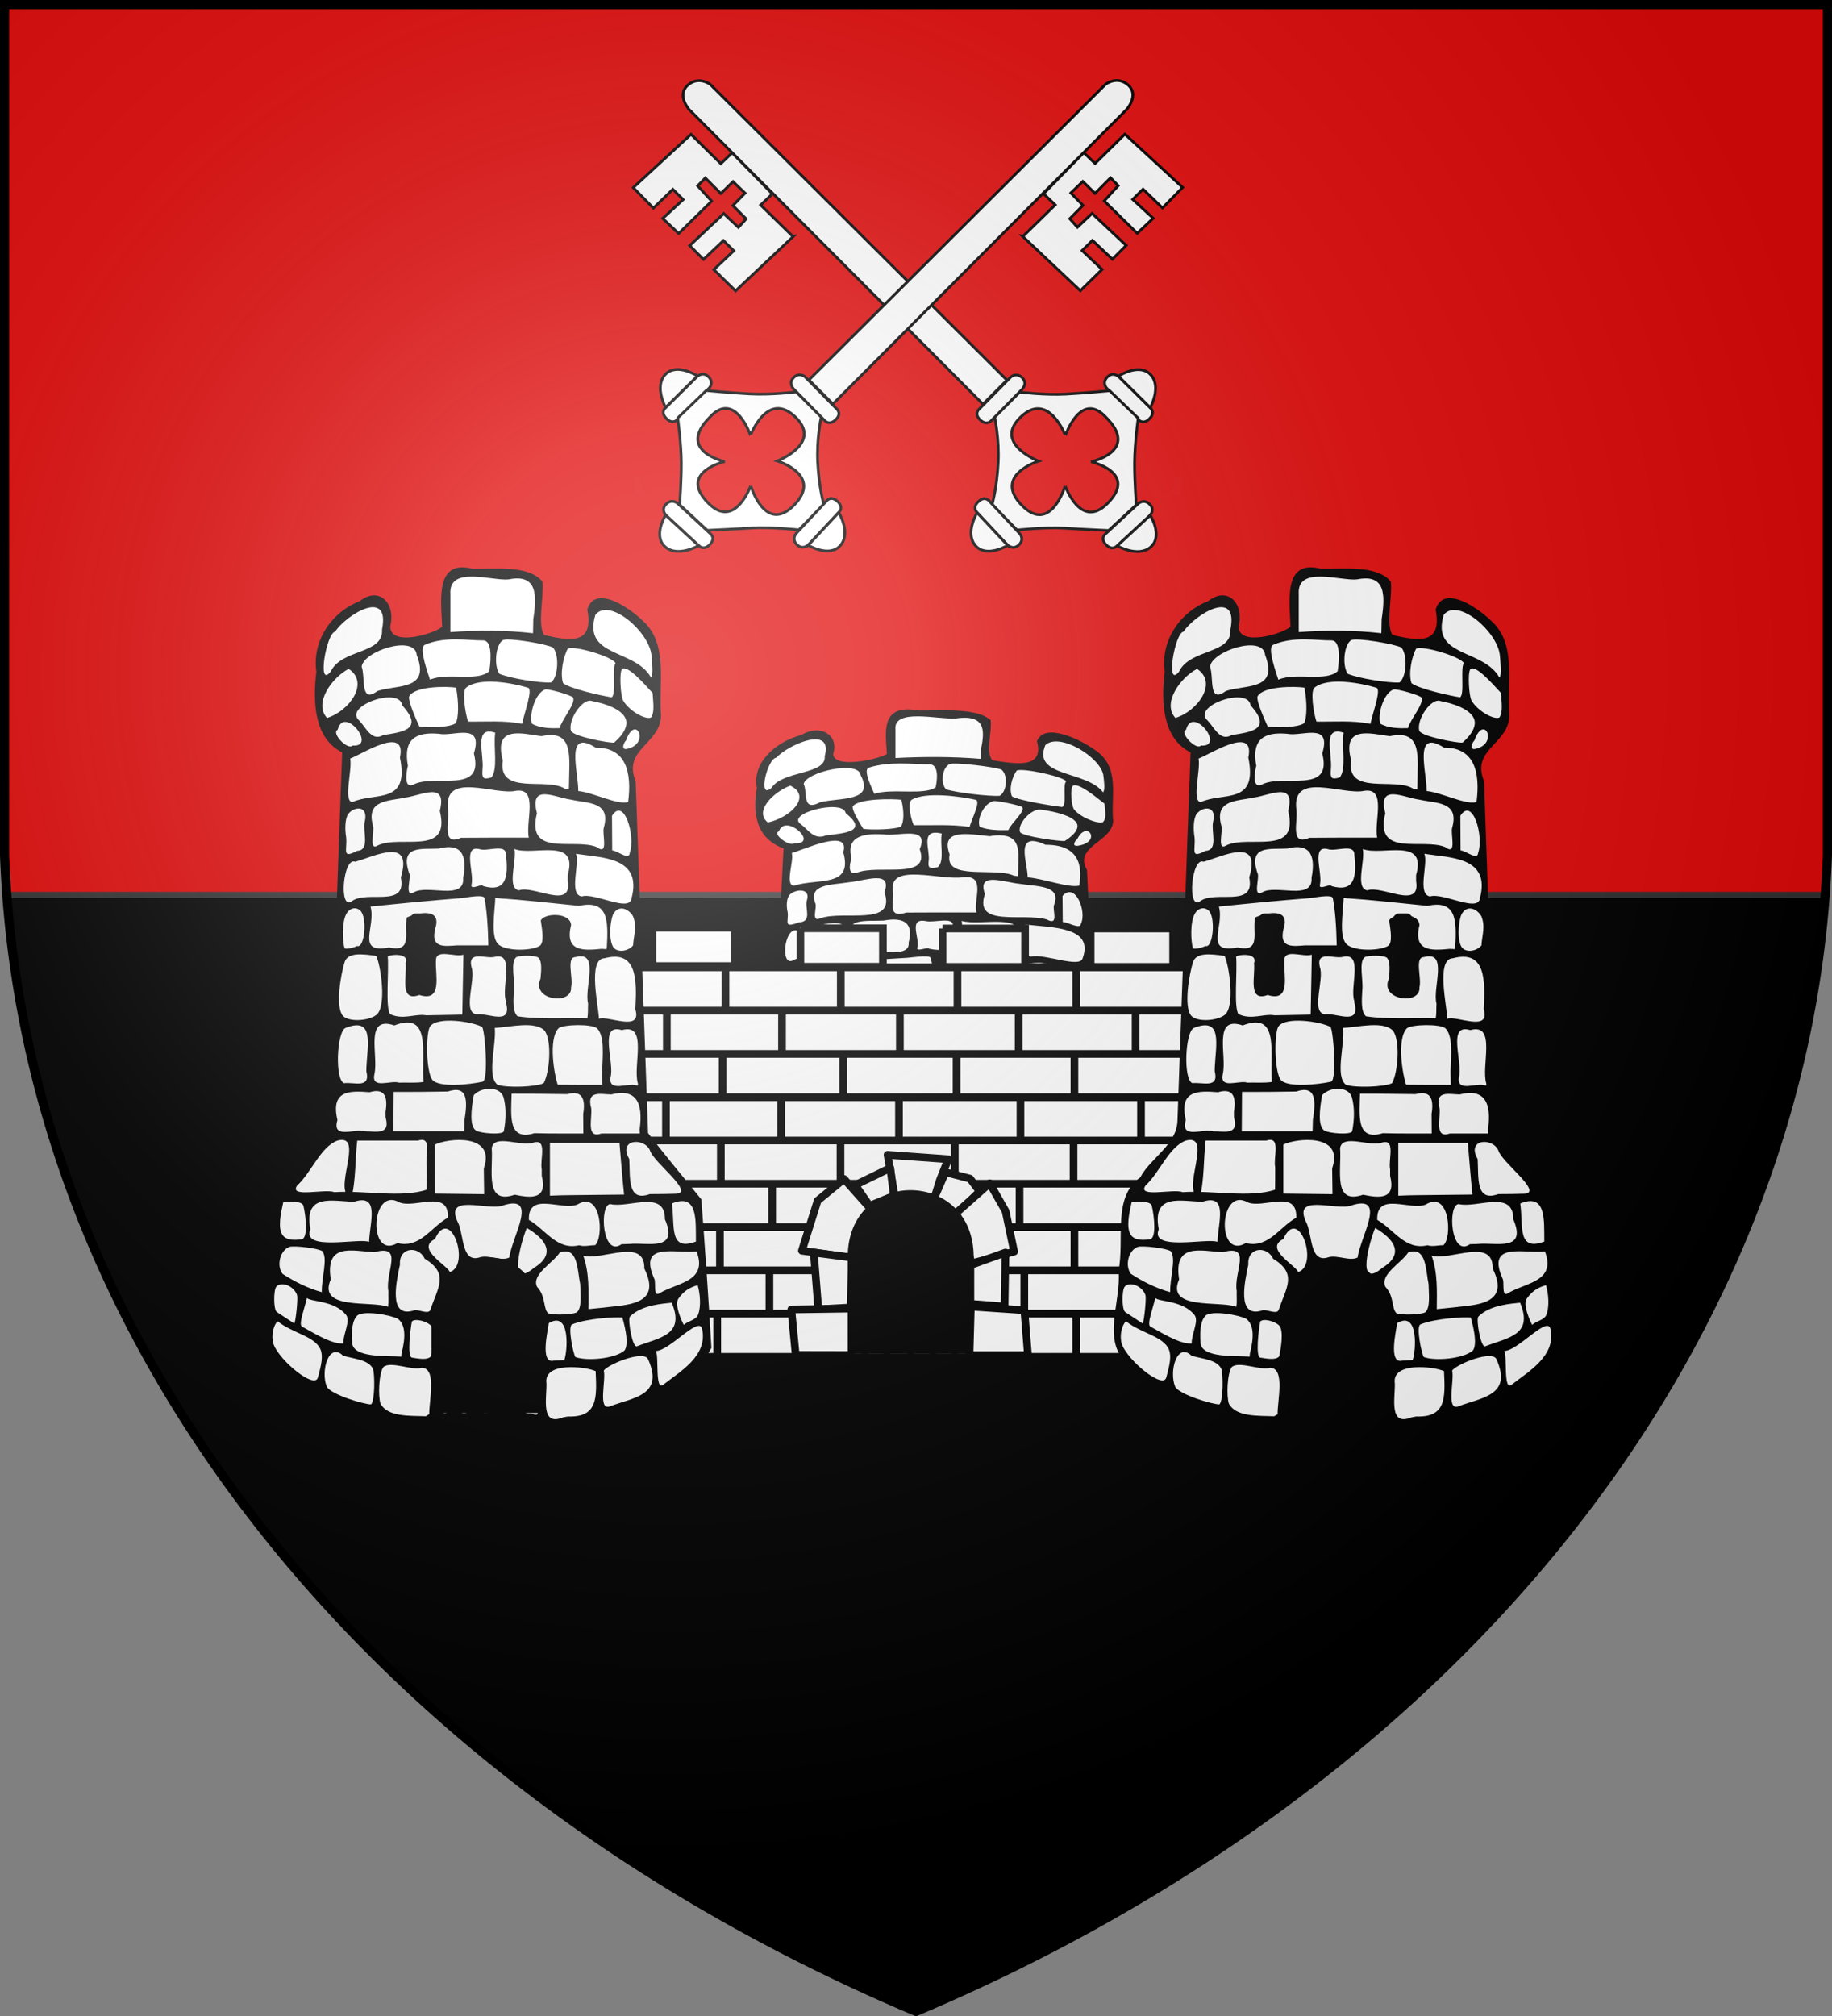<svg xmlns="http://www.w3.org/2000/svg" xmlns:xlink="http://www.w3.org/1999/xlink" width="600" height="660"><rect width="100%" height="100%" fill="#808080" stroke="none"/><defs><g id="d" fill="#fff" stroke="#000" stroke-width="2.255"><path d="M574.93 953.89c-.605.789-1.338 1.5-2.024 2.227-.892 1.138-1.97 2.095-3.025 3.074-1.078.749-2.238 1.37-3.372 2.03-.917.88-1.526.258-2.461.226-.87-.495-1.636-1.146-2.43-1.748l2.247 7.464c.859.615 1.664 1.328 2.663 1.71 1.155.01 2.057.371 3.077-.53 1.168-.696 2.358-1.354 3.484-2.117 1.086-.993 2.205-1.952 3.104-3.129.712-.694 1.386-1.428 2.21-1.993l-3.473-7.214z" opacity=".01"/><g stroke-width="3.02"><path d="m133.94 681.4-29.361 38.129s-6.248 6.09 2.225 12.615 12.69-1.649 12.69-1.649l29.612-38.455s4.694-6.768-2.476-12.29c-7.17-5.52-12.69 1.649-12.69 1.649z" transform="matrix(-.596 -.459 -.453 .587 989.25 526.08)"/><path d="M104.22 719.87s-15.631-21.543-5.05-36.365c10.815-15.152 35.354-3.03 35.354-3.03L104.22 719.87z" transform="matrix(-.596 -.459 -.453 .587 989.25 526.08)"/></g><path d="M504.5 815.28s-9.72 15.338-24.469 28.656c-16.146 14.58-28.25 21.062-28.25 21.062l-.188 29.438s18.867 15.338 27.938 25.688c9.07 10.349 25.344 28.156 25.344 28.156l31.156 1.156s12.226-14.35 23.688-25.688c11.462-11.337 28.094-23.844 28.094-23.844l-.656-32.78s-15.233-12.524-27.594-23.626c-13.03-11.703-25.812-28.125-25.812-28.125l-29.25-.094zm14.906 15.219c32.286.418 15.687 36.969 15.688 36.969 0 0 35.804-17.646 34.406 13.344-.083 39.445-34.656 17.031-34.656 17.031s21.583 34.398-15.469 33.906c-30.341-.403-13.813-35-13.812-35 0 0-37.192 20.134-36.719-14.094.477-34.524 35.594-15.938 35.594-15.938s-15.752-35.545 13.375-36.188c.537-.012 1.081-.038 1.594-.031z"/><g stroke-width="3.02"><path d="m133.94 681.4-29.361 38.129s-6.248 6.09 2.225 12.615 12.69-1.649 12.69-1.649l29.612-38.455s4.694-6.768-2.476-12.29c-7.17-5.52-12.69 1.649-12.69 1.649z" transform="matrix(.471 -.572 -.581 -.477 870.122 1365.266)"/><path d="M104.22 719.87s-15.631-21.543-5.05-36.365c10.815-15.152 35.354-3.03 35.354-3.03L104.22 719.87z" transform="matrix(.471 -.572 -.581 -.477 870.122 1365.266)"/></g><g stroke-width="3.02"><path d="m133.94 681.4-29.361 38.129s-6.248 6.09 2.225 12.615 12.69-1.649 12.69-1.649l29.612-38.455s4.694-6.768-2.476-12.29c-7.17-5.52-12.69 1.649-12.69 1.649z" transform="matrix(.577 .482 .476 -.569 35.59 1220.3)"/><path d="M104.22 719.87s-15.631-21.543-5.05-36.365c10.815-15.152 35.354-3.03 35.354-3.03L104.22 719.87z" transform="matrix(.577 .482 .476 -.569 35.59 1220.3)"/></g><path d="m537.02 815.13-35.988.295s-6.44.973-6.613-6.998c-.174-7.97 6.62-6.8 6.62-6.8l36.294-.297s6.159.256 6.306 7c.147 6.744-6.62 6.8-6.62 6.8zM532.69 454.51s-1.667-12.186-13.898-12.71c-12.231-.524-13.146 15.013-13.146 15.013l-.402 344.12 28.069-.048-.623-346.38zM504.96 554.85l-13.307-.357.446 36.963.652.513-66.008-1.926-.264-25.176 22.69.662-.059-12.01-22.69-.662.006-16.121 38.614 1.209.547 16.645 9.435-.48.08-15.542 14.365-.157-.279-13.744-14.113-.165.038-18.176-9.082.146-.764 17.086-38.214-.375-.54-18.11 23.016.918-.059-12.01-22.364-.406.21-23.764 64.923 2.635.282 34.553 12.955.295-.515 47.557z"/></g><g id="c"><path fill="#fff" d="M76.3 1355.374c-9.96-.762-17.574 7.725-18.406 17.094-2.032 11.973-.339 24.156.156 36.188-11.714 7.543-26.156 10.337-40 10.844-7.518.344-17.99-2.743-18.03-11.812 2.945-9.391.656-22.623-10-26-9.793-3.256-17.564 4.67-26.374 7.365-21.71 9.575-39.59 31.998-36.814 56.76.123 11.435-2.358 23.164-.564 34.746 1.39 17.34 11.018 34.572 27.845 40.786-5.01 113.83-8.879 227.72-14 341.53-3.573 19.32-22.469 29.31-34.219 43.25-2.995 4.569-6.5 8.226-11.03 11.28-14.207 13.155-13.315 34.405-13.49 52.282.391 9.828-1.15 19.57-1.98 29.219 1.556 22.85-10.691 46.11-2.093 68.344 12.716 23.263 37.136 37.188 61.348 45.872 18.34 6.188 36.727 12.963 55.91 16.058 22.387 4.855 46.117 12.576 68.899 5.413 34.154.819 68.68-2.573 102.5 3.25 34.409.715 67.067-11.794 99.632-21.047 27.044-9.128 52.879-25.504 68.274-50.141-2.898-44.863-6.59-89.668-10.312-134.47-18.541-20.172-37.442-40.027-55.438-60.688-4.428-107.4-8.63-214.81-12.938-322.22-5.212-9.486-3.111-21.672 4.656-29.125 8.524-9.633 22.411-17.931 21.562-32.625-2.112-24.017 4.878-50.355-7.781-72.344-8.847-13.116-23.114-21.623-37.22-28.156-7.91-3.285-20.1-6.568-25.78 1.75-3.471 4.369.613 10.146-.563 15.312.137 9.546-8.566 16.662-17.719 16.625-10.692.796-21.17-1.785-31.625-3.657-7.397-11.865-2.651-26.793-2.375-39.875-.044-4.615 1.91-10.853-3.718-12.938-16.937-9.893-37.536-7.396-56.374-7.654-7.523.828-14.562-1.057-21.938-1.22z"/><path d="m150.7 1400.774-.302 12.875c-28.514-2.85-57.293-2.793-85.887-1.013v-34.974c-1.89-26.102 43.869-11.543 60.616-13.24 29.288-5.081 29.583 13.461 25.574 36.352zm-210.69 48.098c-14.527 15.799-4.285-35.67 4.654-36.625 11.704-15.542 57.584-40.487 48.762-1.864 1.796 22.738-42.226 17.306-53.416 38.49zm333.54-15.466c.57 5.175 2.104 18.951-.33 20.912-16.849-26.731-71.658-18.211-57.902-57.569 14.628-15.703 55.243 15.026 58.232 36.657zm-230.24 22.758c-6.49-16.852-10.344-29.938-5.424-31.854 20.713-8.07 45.242-3.937 60.664-4.082 8.558-.08 8.82 14.398 6.42 28.157-12.243 10.01-43.437.813-61.66 7.78zm127.9-29.365c6.734 6.805 5.326 27.24-2.035 31.9-11.184.64-42.618-3.706-53.756-7.96-5.848-7.358-4.021-26.655 3.724-30.794 5.81-2.346 45.286 3.525 52.067 6.854zm-182.45 39.699c-18.592 12.014-12.323-12.054-16.508-22.254 1.973-14.378 55.402-29.508 57.283-10.684 14.417 32.732-20.398 26.917-40.776 32.938zm247.5-25.416c-4.017 3.526 1.035 29.621-4.209 31.173-9.878-1.335-42.852-7.683-50.346-12.931-3.333-8.764.155-24.089 4.871-31.548 7.417-2.943 46.364 7.268 49.684 13.306zm-300 50.068c-14.198-13.495 5.27-37.015 22.501-44.868 22.04 12.757.537 38.683-22.501 44.868zm338.49-22.875c.244 6.44 2.64 17.6-1.701 22.506-5.712 2.247-22.741-5.983-29.063-15.791-2.458-4.494-4.03-24.528-1.1-28.513 5.593-4.225 23.004 13.357 31.864 21.798zm-129.59-4.785c5.483 1.457-3.8 22.922-6.108 33.08-18.54-3.33-37.418-1.828-56.147-2.104-2.993-7.783-6.464-27.9-2.011-31.032 14.259-10.03 48.778-4.059 64.266.057zm-74.99 32.333c-5.114 4.08-30.151 4.561-37.962 3.087-3.118-6.117-11.605-22.45-10.634-27.328 5.861-9.952 40.43-9.35 48.885-8.13 3.086 14.881 2.408 27.681-.288 32.371zm107.84 4.652c-9.155.26-20.581.054-28.722-4.083-3.137-8.494 3.506-28.195 13.899-31.344 3.499-.619 25.443 4.806 28.882 7.327 2.893 5.777-10.679 18.682-14.059 28.1zm-183.25 6.328c-11.962 6.2-17.747-6.575-25.073-13.315-16.945-13.209 42.313-31.452 44.739-13.838 23.07 22.245.175 24.398-19.666 27.153zm240.06 6.875c-4.821.617-42.242-5.46-44.919-10.7-3.413-9.86 12.063-30.655 22.109-27.224 12.615 2.034 30.199 7.012 34.612 15.875 2.91 5.844-1.097 13.906-11.802 22.05zm-272.02 2.71c-4.744 4.69-22.592-11.421-15.45-14.467 6.593-22.818 41.404 16.31 15.45 14.468zm286.49 2.798c-7.709 2.17-5.068-4.937-2.124-7.473 9.767-24.415 25.02 2.417 2.124 7.473zm-142.26 26.464c-9.01 2.19-9.798.305-9.11-7.658 1.734-13.805-9.524-39.98 13.21-33.342-2.135 12.833 3.207 33.426-4.1 41zm-81.733 6.825c-10.848 3.191-5.195-16.927-4.938-17.398-5.218-24.748 8.35-31.319 32.294-29.423 14.913 2.782 46.5-11.11 36.28 17.941 11.307 38.453-41.566 17.806-63.636 28.88zm162.54.05-.136 4.065-4.184-.704c-18.919-10.804-70.069 6.69-64.511-25.894-9.764-32.221 19.366-24.653 40.166-22.161 34.462-6.727 28.85 19.889 28.665 44.694zm-225.42 15.658c-9.42-1.164.34-29.964-2.107-39.873 12.48-4.087 59.035-30.994 51.77-.944 10.197 43.803-26.049 31.215-49.663 40.817zm286.92-.158c-10.728 3.088-35.855-8.593-51.887-10.041.376-17.073-14.387-57.888 18.064-39.688 31.75-.22 37.778 22.64 33.822 49.728zm-140.75 32.625c-11.011.003-22.022.031-33.032.143-20.568 7.828-11.761-14.394-13.541-26.003-4.936-35.499 48.431-12.542 70.774-17.028 23.481-2.837 9.757 27.863 13.222 42.887h-37.423zm-119.33 7.003c-10.137 5.838-3.223-13.3-5.25-17.994-7.405-23.87 16.124-22.283 33.845-25.724 17.05-2.022 43.578-15.192 35.655 12.212 11.78 41.983-40.554 21.719-64.25 31.506zm234.75-16.003c-1.974 5.324 5.44 26.116-7.25 17.592-23.763-8.568-73.764 9.957-62.25-30.954-8.122-27.694 18.578-14.358 35.655-12.353 17.672 3.479 41.53 1.609 33.845 25.714zm-256.5 21.056c-16.252 7.554-10.135-.675-11.34-12.346-1.403-7.034-1.37-17.465 2.394-21.638 6.153-6.82 21.11-7.772 16.866 7.512-2.183 9.163 5.827 25.893-7.92 26.472zm283.51 1.818c-.446 7.394-13.074-2.138-18.257-2.208l-.223-31.708c12.719-17.6 24.659 18.923 18.48 33.916zM98.507 1644.9c-.834-2.9-13.81 4.648-11.949-1.493 2.864-10.747-9.636-36.256 8.334-32.256 8.394 2.467 27.64-5.631 27.421 5.222 2.682 20.325.079 34.56-23.807 28.528zm-72 5.762c-10.499 5.024-1.983-14.325-5-17.848-9.768-25.753 13.492-21.294 31.168-22.243 22.042-4.996 30.019 4.682 25.148 26.802 1.808 21.385-37.314 5.723-51.317 13.29zm160-15.848v5.548c5.02 26.79-35.686 3.356-50.909 8.49-12.61-2.489-2.01-26.203-4.479-37.823 19.586 6.649 67.085-11.44 55.388 23.786zm-224.75 24.09c-13.452 8.412-8.854-40.828 3.737-36.242 20.835-5.09 60.354-23.28 47.513 14.354 6.68 28.602-35.533 11.175-51.25 21.89zm291.06-2.629c-2.17 12.984-38.604-5.75-51.856-1.856-13.836-2.223-1.429-30.586-5.958-39.082 26.129 3.9 69.48 2.292 57.815 40.938zM.807 1701.05c-35.366 6.1-13.263-19.462-19.38-37.4 30.851-2.808 64.001-5.632 94.911-7.746 11.104-1.475 22.826-3.09 23.582.049 2.193 9.107 3.738 25.928 4.064 43.196h-32.9c-13.269.869-27.427 2.576-22.316-15.397 7.324-20.006-19.316-14.156-29.452-10.178-3.773 12.608 7.152 32.482-18.509 27.476zm226.36-.026-.393 1.55-5.095-.262c-20.265 1.88-38.316 2.103-31.68-21.812-.695-11.567-27.495-11.21-31.5-4.156 1.421 8.845 4.026 20.852-1.593 23.518-9.933 4.713-37.031 4.598-43.46-2.523-6.884-7.627-3.005-27.434-2.242-41.524 29.072 1.709 58.072 4.579 87.08 7.17 30.222-5.674 30.504 12.956 28.883 38.04zm-259.71-1.307c-3.209 1.55-11.78 3.28-12.999 2.018-1.978-5.735-3.29-24.14 2.331-32.082 2.954-4.173 8.845-6.235 13.87-2.465 7.741 5.809 4.834 35.049-3.203 32.529zm286.86-27.337c4.488 9.532.783 17.239.152 26.792-5.003 5.284-15.147 6.59-19.725 2.488-5.737-5.142-4.59-23.51-1.138-30.688 5.256-9.166 15.915-5.782 20.71 1.408zm-214.2 61.963c-4.521.542-9.079.655-13.62.936.72-18.178-1.066-38.713 1.197-55.442 4.265-.646 9.353-.897 11.108 1.611 6.524 9.33.22 40.892 1.315 52.894zm141.39-24.664v23.817c-20.253 16.583-14.121-30.38-13.698-45.268 4.203-21.338 21.793 7.686 13.698 21.452zm-59.237 40.346.027 1.339c6.513 21.275-17.383 9.743-29.51 10.786-16.878-.01-1.261-31.974-6.41-43.368-3.975-15.357 15.02-7.131 24.055-9.131 21.66-4.65 6.784 28.079 11.838 40.375zm-82.851 13.06c-10.935-1.85-24.096 4.62-37.67-1.136-4.958-6.672-1.009-38.786-2.357-52.428-.456-1.608 22.926-4.616 18.615 5.832 1.543 11.633-6.937 35.907 14.228 29.159 24.402 6.709 16.492-17.732 17.25-31.383-.29-11.427 19.93-2.793 28.573-5.48-.39 18.271-.777 36.542-1.16 54.813l-37.478.622zm168.27-10.81c-.287 4.514.131 9.139-.754 13.599-23.492-.562-50.172 1.12-72.536-1.88-5.24-4.019-4.487-14.058-3.8-24.032 1.054-9.617-3.69-24.905 2.128-29.857 3.212-2.017 19.953-2.14 23.414.337 3.686 3.46 2.94 11.256 2.068 19.175-10.065 19.88 33.274 24.59 31.796 7.833 2.515-8.145-5.381-27.468 4.577-27.624 25.826-6.257 8.8 28.158 13.106 42.45zm-220.62 10.762c-9.14 5.57-28.748 5.963-34.235.564-8.26-8.127-2.177-38.198 1.686-49.068 3.252-9.152 18.167-7.616 32.832-5.776 4.614 7.949 11.554 47.065-.283 54.28zm269.73-5.512c7.292 21.335-28.127 5.554-37.866 8.725.013-10.126-12.216-54.824 5.698-55.321 34.435-8.142 33.772 20.298 32.168 46.596zm-220.2 66.49c-8.482 1.13-17.087.379-25.613.635-8.662-2.541-29.413 6.708-25.372-8.222 4.229-17.172-10.773-53.48 20.591-44.092 39.163-13.28 27.808 25.97 30.394 51.68zm-59.406-13.24-.034 1.59-.038 1.826c4.752 16.385-13.061 9.72-23.137 10.959-9.653-2.86-7.768-46.722 1.456-50.502 30.22-10.524 22.806 15.28 21.754 36.127zm120.35-37.026c3.224 4.832 6.556 48.057.67 49.998-13.815 2.779-46.041 5.558-52.437-1.667-6.728-7.6-6.957-43.184-2.324-48.868 7.39-9.064 43.018-4.663 54.09.537zm124.75 41.026.297 11.875c-15.498-.036-30.998.097-46.495-.126-3.375-8.233-10.186-41.692.938-51.66 5.105-3.486 34.169-4.063 39.942.106 8.108 7.066 5.856 24.42 5.318 39.806zm37.214 10.75-.012 1.625h-1.404c-8.689-2.72-29.115 6.55-27.13-7.07 4.556-14.034-12.86-50.132 11.836-43.461 27.871-6.9 10.951 33.17 16.71 48.905zm-97.995-.356c-8.001 3.457-39.095 4.492-48.132 1.317-11.275-7.961-1.011-36.093-2.727-51.836 15.933-.791 42.48-6.8 52.134 2.837 7.466 10.061 4.724 37.951-1.275 47.682zm-82.318 33.606-.309 10.375H5.245l.275-36c18.772.034 37.544-.057 56.313-.377 20.835-6.07 20.569 8.438 17.36 26.002zm-82.086-7.588.04 5.176c5.384 16.766-10.286 12.638-21.644 12.788-10.14-2.83-34.485 7.793-28.424-10.294-7.337-27.422 12.795-26.847 33.45-25.444 15.224-3.96 19.202 3.543 16.579 17.774zm122.62-13.13c3.053 9.225 2.6 21.189.32 30.956-.855 3.665-24.453 2.068-28.997-.6-6.737-3.957-4.992-19.116-2.231-32.364 9.205-8.287 27.66-7.804 30.908 2.007zm141.53 29.469.138 1.803.139 1.822h-39.83c-16.487 5.081-9.592-13.042-10.785-23.14-5.167-16.52 9.556-12.765 20.807-12.549 25.75-5.746 33.457 7.177 29.532 32.063zm-58.652-14.294.137 17.919c-16.942-.056-33.889.168-50.828-.273-27.935 7.57-24.286-16.223-23.74-36.077 19.284-.118 38.568.212 57.851.357 15.195-3.627 19.218 3.898 16.579 18.074zM39.996 1901.9c-.012 6.887.037 13.775-.13 20.66-26.386 7.752-65.042.375-96.132 2.26-9.15-3.42-47.746 5.539-38.542-6.065 14.725-11.906 24.319-35.32 41.805-41.08 29.659-7.244-6.69 48.125 14.59 51.813 4.747-14.839 3.86-36.35 6.111-51.839H30.86c15.641-4.512 6.933 15.323 9.135 24.25zm260.1 24.31c-9.416.292-18.838.334-28.258.38-23.497 7.404-20.287-14.694-21.32-32.043-12.138-18.594 15.603-19.877 21.502-7.931 3.4 10.67 45.549 37.677 28.075 39.594zm-200.85-23.186.365 23.625c-17.038-.2-34.077-.36-51.116-.515v-44.832c13.081-5.862 63.575-10.619 50.751 21.721zm111.43 24.315c-14.223.241-28.465.076-42.679.7v-48.39h72.291c1.614 15.792 2.917 31.62 4.818 47.379l-34.43.31zm-51.179-23.44v5.98c6.222 21.66-10.749 20.512-28.095 17.263-31.899 9.556-22.178-22.402-23.921-42.672 2.462-13.106 30.228-1.191 42.882-4.821 15.641-4.513 6.933 15.323 9.135 24.25zm-268.7 29.833c12.697-.703 19.966-.046 21 3.868 2.662 10.072 4.64 29.354-1.863 30.255-10.67 1.48-16.959-.105-19.853-3.764-5.285-6.683-1.95-19.633.716-30.359zm429 36.276c-28.499 9.16-21.636-14.257-24.982-34.846 27.136-9.724 24.742 14.909 24.982 34.846zm-339.8.266c-10.494-3.78-70.543 8.89-61.059-11.5-7.216-33.778 23.844-25.391 45.551-25.24 27-7.654 16.108 19.117 15.508 36.74zm29.555 1.072c-31.026 15.959-28.022-52.455 1.968-37.203 16.115 5.917 51.648-12.557 50.37 14.006-17.846 8.816-28.95 28.272-52.338 23.198zm241.25.83-4.321.117-4.059.12c-20.11 12.5-23.342-36.444-11.624-36.688 19.067 3.965 57.093-13.677 56.776 13.894 14.688 30.12-18.659 20.782-36.773 22.557zm-35.896 1.159c-5.449-.13-11.125 1.602-16.477.033-23.281 4.81-34.57-14.209-52.328-23.22-.966-26.359 34.056-8.21 50.369-14.006 25.195-13.559 27.704 30.37 18.437 37.192zm-89.144 11.189c-7.985 3.698-20.312-2.297-29.905-.342-19.463 6.12-17.144-18.39-22.898-30.574-16.757-28.804 30.371-11.426 45.933-16.57 38.243-10.96 9.612 28.464 6.87 47.485zm-61.726 13.327c-3.528-6.666-35.606-21.38-15.6-30.156 16.003-31.267 37.41 23.69 15.6 30.156zm87.4-3.827c-28.142 20.802-13.031-24.906-7.48-36.471 19.366 9.928 31.11 23.593 7.48 36.47zm-220.61 22.21c-14-3.265-28.664-9.71-40.868-16.756-6.498-7.506-2.519-21.551 7.144-24.62 4.607-1.462 30.224 1.25 34.28 3.912 5.976 6.868-.914 24.177-.556 37.465zm350.74 1.223c-6.526 3.197-2.966-10.984-5.169-13.638-17.337-34.466 23.26-22.36 44.034-24.907 12.294 27.98-20.715 28.664-38.865 38.544zm-281.56-2.183c-.175 4.683.36 10.196-.304 14.37-17.853-5.838-73.648 3.39-59.576-25.035-5.967-33.512 21.6-26.256 45.258-24.871 31.421-7.712 11.155 18.312 14.622 35.537zm223.99 15.092c-5.335.457-10.67.912-16 1.428.167-16.6 1.046-33.201-5.362-48.95 19.711 4.893 64.181-17.144 63.506 11.819 19.197 34.064-19.65 33.097-42.145 35.703zm-180.24 1.908c-1.78 5.162-13.684-1.204-17.757.846-26.307 6.813-17.598-26.585-13.913-42.08-1.38-15.882 19.275-17.637 25.686-5.437 25.799 13.95 13.653 26.316 5.984 46.671zm152.56 2.218c-3.688 2.5-25.097 2.94-30.086 1.095-5.35-3.913-2.26-15.511-11.578-24.155-6.315-11.22 16.785-21.934 23.607-31.471 19.232-6.024 18.154 16.515 21.237 29.037.2 9.614 1.907 20.792-3.179 25.494zm-291.14-15.267c.845 3.222-1.272 22.757-2.935 25.738l-18.198-10.558c-3.54-2.053-3.555-20.124-.461-23.24 5.357-5.108 18.618-.418 21.594 8.06zm416.93 17.492c-2.218 5.229-10.787 5.865-14.919 9.464-2.352-3.858-10.016-18.674-5.6-24 5.544-6.69 10.435-9.776 19.979-12.33 2.635 7.73 3.727 19.353.54 26.866zm-366.1.276c5.07 5.479-3.148 17.514-2.802 26.265-11.384.253-24.159-6.163-43.024-15.551-3.814-1.898 2.809-16.945 5.15-26.118 4.246 3.711 28.332 2.067 40.676 15.404zm302.72 28.679c-4.808 2.76-10.136-24.753-7.52-27.06 12.483-11.001 34.922-11.801 43.431-12.708 14.176 29.727-12.724 31.847-35.91 39.768zm-245.04 6.852c-.37 1.001.553 3.467-1.446 2.624-14.7-.729-48.217 1.177-49.829-12.16-1.045-12.203.244-21.48 5.759-25.72 7.54-4.17 33.25-.397 41.786 3.385 8.04 5.398 8.117 16.944 3.73 31.87zm232.04-3.096c-9.617 7.84-39.702 10.014-51.299 6.147-2.136-3.053-8.293-28.118-3.313-29.888 15.495-5.509 45.015-6.845 52.238-6.245 3.905 12.402 6.346 24.385 2.375 29.987zm-221.27-26.301c3.16-3.102 14.894-.458 19.482 3.435 5.528 4.692 1.73 22.323.241 28.414-3.468 3.672-12.555 2.126-19.625 1.133-5.173-.726-1.738-25.604-.098-32.982zm158.48 35.206-10.883.546c-14.837 3.223-5.983-28.035-5.242-34.282 23.003-12.101 19.358 26.878 16.125 33.737zm-256.23 16.065c-3.626 11.807-46.827-20.499-46.993-34.443-.941-5.525 1.13-14.092 5.234-17.055 15.554 11.011 38.984 13.601 44.63 26.016 2.644 5.816.862 13.814-2.87 25.482zm359.06 6.547c-8.827 6.063-4.177-26.716-7.71-30.87 14.187-.09 44-31.493 48.013-20.77 6.922 25.043-23.303 39.847-40.303 51.64zm-301.72-14.476c1.914 4.68 2.069 29.327-2.034 32.412-5.756.34-42.662-9.039-46.124-16.437-6.373-14.018 2.08-40.869 17.199-28.015 12.41 3.058 26.472 3.681 30.959 12.04zm245.9 34.372c-12.27 3.162-3.489-23.794-5.928-32.994 6.112-6.465 42.157-18.872 46.096-10.146 17.014 33.47-16.314 34.925-40.168 43.14zm-98.252-5.567c2.224 14.015-4.087 10.698-14.676 10.875.038-37.135-.289-74.27-.528-111.4-3.672-16.6 2.799-28.225 17.923-10.972.138 37.167-1.84 74.337-2.72 111.5zm-21.343-37.208.244 35.294c5.065 15.36-7.345 13.364-18.326 12.786l-.314-115.06c-3.869-15.344 3.888-19.094 18.064-16.442-.038 27.806.15 55.612.333 83.417zM85.829 2060.9l.427 63.423c-21.616 12.439-13.18-22.962-14.472-37.258 4.642-28.561-10.824-66.487 6.658-88.89 16.47.885 2.42 46.003 7.387 62.725zm-20.607 25.375.28 34.394c-10.74 20.207-19.046-13.73-13.302-27.087 2.222-27.74-8.824-61.004 12.07-83.682.48 25.456.743 50.916.953 76.375zm90.301 37.5c.528 5.58-1.74 5.06-7.238 3.466-19.214 2.45-6.455-35.315-10.638-58.538 4.071-14.378-5.756-82.833 15.389-43.78 7.19 32.329 1.07 65.977 2.487 98.852zm-113 4.047-3.5 1.912c-17.246-.515-39.799.619-47.135-11.454-2.65-6.622-1.812-27.7 2.941-33.504 7.718-5.887 30.148 3.605 39.888.62 15.881.345 7.58 29.842 7.806 42.427zm173-39.365c1.423 24.891 1.967 42.376-28.75 41.491l-5.094.801c-23.645 8.46-16.93-17.294-17.272-30.878-3.678-20.263 40.753-15.558 51.116-11.415zm-50.978 51.405c28.167 1.23 57.767-7.967 84.744-16.102 34.261-8.462 67.524-25.792 86.575-56.514-2.87-45.302-6.61-90.58-10.407-135.82-17.885-19.55-37.498-40.05-55.409-60.63-4.405-107.3-8.62-214.6-12.912-321.9-13.825-29.183 26.018-34.02 26.344-60.03-2.723-29.287 7.996-65.77-19.043-86.639-12.87-11.206-49.623-33.98-57.596-10.14 7.351 33.293-19.645 28.252-44.949 23.225-7.102-10.547-.043-33.66-1.634-48.758-14.184-15.65-50.353-11.314-73.016-11.879-38.224-8.404-32.555 27.25-31.28 53.042-7.803 6.367-54.068 18.786-53.99-.392 5.968-21.397-11.928-37.006-31.948-22.814-26.954 8.784-49.678 34.663-44.866 64.327-3.882 28.045-2.241 61.053 26.855 73.815-4.783 112.33-8.993 224.68-13.618 337.02-1.034 22.12-27.9 33.659-38.759 51.726-29.24 18.033-16 56.427-22.478 85.236 2.812 26.086-15.094 58.73 3.744 80.043 23.756 31.874 63.64 40.584 99.371 52.006 27.232 3.764 56.002 16.666 83.097 7.97 33.73.951 68.024-2.703 101.17 3.212z"/></g><radialGradient id="e" cx="220" cy="220" r="390" gradientUnits="userSpaceOnUse"><stop offset="0" stop-color="#fff" stop-opacity=".314"/><stop offset=".2" stop-color="#fff" stop-opacity=".25"/><stop offset=".6" stop-color="#6b6b6b" stop-opacity=".125"/><stop offset="1" stop-opacity=".125"/></radialGradient><clipPath id="b"><path id="a" d="M1.5 1.5h597V280A570 445 0 0 1 300 658.5 570 445 0 0 1 1.5 280z"/></clipPath></defs><use xlink:href="#a" fill="#e20909"/><path stroke="#313131" stroke-width="2" d="M0 293h600v367H0z" clip-path="url(#b)"/><g transform="translate(3.217 -9.87)"><path fill="#fff" d="M293.867 242.658c-3.245-.205-5.725 2.077-5.996 4.596-.661 3.219-.11 6.494.051 9.73-3.815 2.027-8.52 2.778-13.029 2.914-2.449.093-5.86-.737-5.873-3.175.96-2.525.214-6.083-3.257-6.99-3.19-.876-5.72 1.255-8.59 1.98-7.072 2.574-12.896 8.602-11.991 15.26.04 3.074-.769 6.227-.184 9.341.453 4.662 3.589 9.295 9.07 10.966-1.633 30.603-2.892 61.225-4.56 91.824-1.165 5.194-7.32 7.88-11.146 11.628-.976 1.228-2.118 2.212-3.594 3.033-4.627 3.537-4.336 9.25-4.394 14.056.128 2.643-.374 5.262-.644 7.856.507 6.144-3.483 12.397-.682 18.375 4.142 6.254 12.096 9.998 19.982 12.333 5.974 1.664 11.963 3.485 18.212 4.317 7.292 1.306 15.021 3.381 22.441 1.455 11.125.22 22.371-.691 33.387.874 11.208.193 21.845-3.17 32.453-5.658 8.809-2.454 17.224-6.857 22.238-13.48-.944-12.063-2.146-24.109-3.359-36.154-6.039-5.423-12.195-10.761-18.057-16.316-1.442-28.876-2.811-57.754-4.214-86.632-1.698-2.55-1.014-5.827 1.516-7.83 2.777-2.59 7.3-4.821 7.024-8.772-.688-6.457 1.589-13.538-2.535-19.45-2.881-3.526-7.528-5.814-12.123-7.57-2.577-.883-6.547-1.766-8.397.47-1.13 1.175.2 2.728-.184 4.117.045 2.567-2.79 4.48-5.77 4.47-3.483.214-6.896-.48-10.302-.983-2.41-3.19-.863-7.204-.773-10.72-.015-1.242.622-2.919-1.212-3.48-5.516-2.66-12.226-1.988-18.362-2.057-2.45.222-4.744-.284-7.146-.328z"/><path d="m318.117 254.846-.099 3.462c-9.287-.766-18.661-.751-27.975-.272v-9.403c-.616-7.018 14.289-3.104 19.744-3.56 9.54-1.366 9.635 3.62 8.33 9.773zm-68.626 12.932c-4.731 4.247-1.396-9.59 1.516-9.847 3.812-4.178 18.756-10.886 15.883-.501.585 6.113-13.754 4.653-17.4 10.348zm108.641-4.158c.186 1.391.686 5.095-.107 5.622-5.488-7.187-23.34-4.896-18.86-15.478 4.764-4.222 17.994 4.04 18.968 9.856zm-74.993 6.118c-2.114-4.53-3.37-8.05-1.767-8.564 6.747-2.17 14.737-1.059 19.76-1.098 2.787-.021 2.873 3.871 2.091 7.57-3.988 2.692-14.148.22-20.084 2.092zm41.66-7.895c2.194 1.83 1.735 7.324-.663 8.577-3.643.172-13.881-.997-17.51-2.14-1.904-1.979-1.309-7.167 1.214-8.28 1.892-.63 14.75.948 16.96 1.843zm-59.426 10.674c-6.057 3.23-4.014-3.241-5.377-5.983.642-3.866 18.046-7.934 18.658-2.873 4.696 8.8-6.644 7.237-13.281 8.856zm80.619-6.834c-1.308.948.337 7.964-1.37 8.381-3.219-.359-13.959-2.066-16.4-3.476-1.086-2.357.05-6.477 1.587-8.482 2.416-.792 15.102 1.954 16.183 3.577zm-97.72 13.461c-4.624-3.628 1.718-9.951 7.33-12.062 7.179 3.43.174 10.4-7.33 12.062zm110.257-6.15c.079 1.732.86 4.732-.555 6.051-1.86.604-7.407-1.608-9.466-4.245-.8-1.209-1.312-6.595-.358-7.666 1.822-1.136 7.493 3.59 10.379 5.86zm-42.211-1.286c1.786.392-1.238 6.163-1.99 8.893-6.038-.895-12.188-.491-18.288-.565-.975-2.093-2.105-7.501-.655-8.343 4.645-2.697 15.888-1.092 20.933.015zm-24.426 8.693c-1.666 1.097-9.82 1.226-12.365.83-1.016-1.645-3.78-6.036-3.464-7.347 1.91-2.676 13.17-2.514 15.923-2.186 1.005 4 .784 7.442-.094 8.703zm35.126 1.25c-2.982.07-6.704.015-9.355-1.097-1.022-2.284 1.141-7.58 4.527-8.427 1.14-.166 8.287 1.292 9.408 1.97.942 1.553-3.479 5.023-4.58 7.555zm-59.689 1.702c-3.896 1.667-5.78-1.768-8.167-3.58-5.52-3.551 13.782-8.456 14.573-3.72 7.514 5.98.057 6.56-6.406 7.3zm78.19 1.848c-1.57.166-13.759-1.468-14.63-2.876-1.112-2.651 3.93-8.242 7.201-7.32 4.11.547 9.837 1.885 11.274 4.269.948 1.57-.357 3.738-3.844 5.928zm-88.605.73c-1.546 1.26-7.36-3.072-5.033-3.89 2.148-6.135 13.487 4.385 5.033 3.89zm93.318.751c-2.51.584-1.65-1.327-.692-2.009 3.182-6.564 8.15.65.692 2.01zm-46.338 7.115c-2.935.59-3.191.082-2.967-2.059.564-3.711-3.102-10.748 4.303-8.964-.696 3.45 1.044 8.987-1.336 11.023zm-26.623 1.835c-3.533.858-1.692-4.55-1.608-4.677-1.7-6.654 2.72-8.42 10.52-7.91 4.857.747 15.145-2.988 11.816 4.823 3.683 10.338-13.54 4.787-20.728 7.765zm52.942.014-.045 1.093-1.362-.19c-6.163-2.904-22.824 1.799-21.013-6.961-3.18-8.663 6.307-6.629 13.083-5.959 11.225-1.808 9.397 5.348 9.337 12.017zm-73.424 4.21c-3.068-.313.11-8.057-.687-10.72 4.065-1.1 19.23-8.334 16.863-.254 3.321 11.777-8.485 8.392-16.176 10.974zm93.454-.043c-3.494.83-11.679-2.31-16.9-2.7.122-4.59-4.687-15.563 5.883-10.67 10.342-.059 12.305 6.087 11.017 13.37zm-45.845 8.771c-3.587.001-7.173.009-10.76.039-6.7 2.105-3.83-3.87-4.41-6.991-1.608-9.544 15.775-3.372 23.053-4.578 7.648-.763 3.178 7.49 4.307 11.53h-12.19zm-38.868 1.883c-3.302 1.57-1.05-3.575-1.71-4.837-2.412-6.418 5.252-5.992 11.025-6.917 5.553-.543 14.194-4.084 11.613 3.284 3.837 11.287-13.21 5.839-20.928 8.47zm76.464-4.303c-.643 1.432 1.772 7.022-2.362 4.73-7.74-2.303-24.026 2.677-20.276-8.322-2.646-7.446 6.05-3.86 11.613-3.321 5.756.935 13.527.432 11.024 6.913zm-83.55 5.662c-5.294 2.03-3.302-.182-3.694-3.32-.457-1.89-.447-4.695.78-5.817 2.004-1.834 6.876-2.09 5.493 2.02-.711 2.463 1.898 6.961-2.58 7.117zm92.346.489c-.145 1.987-4.259-.575-5.947-.594l-.073-8.525c4.143-4.732 8.033 5.088 6.02 9.119zm-49.676 8.166c-.272-.78-4.498 1.25-3.892-.401.933-2.89-3.139-9.748 2.715-8.673 2.734.664 9.002-1.514 8.931 1.404.874 5.465.026 9.292-7.754 7.67zm-23.452 1.55c-3.42 1.35-.646-3.852-1.629-4.799-3.182-6.924 4.395-5.725 10.152-5.98 7.18-1.343 9.778 1.258 8.192 7.206.589 5.75-12.154 1.538-16.715 3.572zm52.113-4.261v1.491c1.636 7.203-11.624.902-16.582 2.283-4.108-.67-.655-7.045-1.459-10.17 6.38 1.788 21.851-3.075 18.041 6.396zm-73.207 6.476c-4.381 2.262-2.883-10.977 1.218-9.743 6.786-1.369 19.658-6.26 15.476 3.859 2.176 7.69-11.574 3.004-16.693 5.885zm94.807-.706c-.706 3.49-12.574-1.546-16.89-.5-4.507-.597-.466-8.223-1.941-10.507 8.51 1.048 22.63.616 18.831 11.007zm-82.085 12.038c-11.519 1.64-4.32-5.233-6.312-10.056 10.049-.755 20.847-1.514 30.914-2.082 3.617-.397 7.435-.831 7.682.013.714 2.448 1.217 6.97 1.323 11.614h-10.716c-4.322.233-8.934.692-7.269-4.14 2.386-5.378-6.291-3.806-9.592-2.736-1.23 3.39 2.33 8.733-6.03 7.387zm73.732-.007-.128.416-1.66-.07c-6.6.506-12.48.565-10.319-5.865-.226-3.11-8.956-3.013-10.26-1.117.463 2.378 1.311 5.606-.519 6.323-3.235 1.267-12.062 1.236-14.156-.678-2.242-2.051-.979-7.376-.73-11.165 9.47.46 18.915 1.231 28.364 1.928 9.844-1.525 9.936 3.484 9.408 10.228zm-84.595-.352c-1.045.417-3.837.882-4.234.543-.644-1.542-1.071-6.49.76-8.626.962-1.122 2.88-1.676 4.517-.662 2.522 1.561 1.575 9.423-1.043 8.745zm93.437-7.35c1.462 2.563.255 4.635.05 7.204-1.63 1.42-4.934 1.772-6.426.668-1.868-1.382-1.495-6.32-.37-8.25 1.712-2.464 5.183-1.555 6.746.378zm-69.77 16.66c-1.473.145-2.957.176-4.436.251.234-4.887-.348-10.408.39-14.906 1.389-.173 3.046-.24 3.617.434 2.126 2.508.072 10.994.429 14.22zm46.053-6.631v6.403c-6.597 4.458-4.6-8.168-4.462-12.17 1.37-5.738 7.099 2.066 4.462 5.767zm-19.294 10.847.008.36c2.122 5.72-5.662 2.62-9.611 2.9-5.498-.003-.411-8.596-2.088-11.66-1.295-4.129 4.892-1.917 7.835-2.455 7.055-1.25 2.21 7.55 3.856 10.855zm-26.987 3.511c-3.562-.497-7.849 1.243-12.27-.305-1.615-1.794-.329-10.428-.768-14.095-.149-.433 7.467-1.241 6.063 1.567.503 3.128-2.26 9.654 4.635 7.84 7.948 1.804 5.372-4.767 5.618-8.437-.094-3.072 6.492-.751 9.308-1.474-.128 4.913-.254 9.825-.378 14.737l-12.208.167zm54.81-2.906c-.094 1.214.042 2.457-.247 3.656-7.651-.151-16.342.301-23.626-.505-1.707-1.08-1.462-3.78-1.238-6.462.344-2.585-1.201-6.695.693-8.027 1.047-.542 6.5-.575 7.627.09 1.2.931.958 3.027.673 5.156-3.278 5.345 10.838 6.611 10.357 2.106.82-2.19-1.752-7.385 1.491-7.427 8.412-1.683 2.867 7.57 4.269 11.413zm-71.86 2.893c-2.977 1.498-9.364 1.604-11.151.152-2.69-2.185-.709-10.27.55-13.192 1.058-2.461 5.916-2.048 10.693-1.553 1.503 2.137 3.764 12.654-.092 14.593zm87.855-1.481c2.376 5.736-9.161 1.493-12.333 2.345.004-2.722-3.98-14.74 1.856-14.873 11.216-2.19 11 5.457 10.478 12.528zm-71.723 17.876c-2.763.304-5.566.102-8.343.17-2.821-.683-9.58 1.804-8.264-2.21 1.377-4.617-3.51-14.378 6.707-11.855 12.756-3.57 9.058 6.983 9.9 13.895zm-19.35-3.56-.011.428-.013.49c1.548 4.406-4.254 2.614-7.536 2.947-3.144-.769-2.53-12.561.474-13.578 9.844-2.829 7.43 4.109 7.086 9.713zm39.203-9.955c1.05 1.3 2.135 12.92.218 13.443-4.5.747-14.997 1.494-17.08-.448-2.192-2.043-2.266-11.61-.757-13.138 2.407-2.437 14.012-1.254 17.618.144zm40.635 11.03.096 3.193c-5.048-.01-10.096.026-15.145-.033-1.099-2.214-3.317-11.21.306-13.89 1.663-.937 11.13-1.092 13.01.029 2.641 1.9 1.907 6.566 1.732 10.702zm12.12 2.891-.003.437h-.457c-2.83-.731-9.484 1.761-8.837-1.9 1.484-3.774-4.19-13.48 3.855-11.686 9.078-1.855 3.567 8.918 5.443 13.149zm-31.918-.096c-2.606.93-12.734 1.208-15.678.354-3.672-2.14-.329-9.704-.888-13.936 5.19-.213 13.837-1.828 16.982.763 2.431 2.705 1.538 10.203-.416 12.82zm-26.813 9.035-.1 2.79h-23.987l.09-9.68c6.114.01 12.228-.015 18.342-.1 6.786-1.633 6.7 2.268 5.655 6.99zm-26.738-2.04.013 1.392c1.754 4.507-3.35 3.397-7.05 3.438-3.302-.76-11.233 2.095-9.259-2.768-2.39-7.372 4.168-7.218 10.896-6.84 4.959-1.065 6.255.952 5.4 4.778zm39.94-3.53c.995 2.48.847 5.697.105 8.323-.28.985-7.965.556-9.445-.162-2.195-1.063-1.626-5.139-.727-8.7 2.998-2.229 9.01-2.099 10.067.539zm46.099 7.923.045.485.045.49h-12.973c-5.37 1.366-3.125-3.507-3.513-6.221-1.683-4.442 3.112-3.432 6.777-3.374 8.387-1.545 10.897 1.93 9.619 8.62zm-19.104-3.843.044 4.818c-5.518-.015-11.038.045-16.556-.074-9.099 2.035-7.91-4.361-7.732-9.7 6.281-.03 12.562.058 18.844.097 4.949-.975 6.26 1.048 5.4 4.859zm-52.969 13.085c-.004 1.851.012 3.703-.042 5.554-8.595 2.085-21.186.101-31.312.608-2.98-.92-15.553 1.49-12.554-1.63 4.796-3.202 7.921-9.496 13.617-11.045 9.66-1.948-2.18 12.939 4.752 13.93 1.547-3.989 1.258-9.772 1.99-13.937h20.574c5.095-1.213 2.259 4.12 2.976 6.52zm84.722 6.536c-3.067.078-6.137.09-9.205.102-7.653 1.99-6.608-3.95-6.944-8.615-3.954-5 5.082-5.344 7.004-2.132 1.107 2.869 14.836 10.13 9.144 10.645zm-65.42-6.234.12 6.352c-5.55-.054-11.1-.097-16.65-.139V384.04c4.26-1.576 20.708-2.855 16.53 5.84zm36.296 6.537c-4.633.065-9.272.02-13.902.188v-13.01h23.547c.526 4.246.95 8.502 1.569 12.739l-11.214.083zm-16.67-6.302v1.608c2.026 5.823-3.502 5.515-9.152 4.642-10.39 2.569-7.224-6.023-7.792-11.473.802-3.524 9.846-.32 13.968-1.296 5.095-1.214 2.258 4.12 2.975 6.52zm-87.522 8.021c4.136-.189 6.504-.012 6.84 1.04.868 2.708 1.512 7.892-.606 8.134-3.475.398-5.524-.028-6.466-1.012-1.722-1.797-.635-5.278.233-8.162zm139.735 9.753c-9.283 2.463-7.048-3.833-8.138-9.368 8.839-2.615 8.059 4.008 8.138 9.368zm-110.682.072c-3.418-1.016-22.977 2.39-19.888-3.092-2.35-9.081 7.767-6.827 14.837-6.786 8.794-2.058 5.246 5.14 5.051 9.878zm9.627.288c-10.106 4.29-9.127-14.103.641-10.002 5.25 1.59 16.823-3.376 16.407 3.765-5.813 2.37-9.43 7.601-17.047 6.237zm78.58.223-1.408.032-1.321.032c-6.55 3.36-7.603-9.798-3.787-9.864 6.211 1.066 18.597-3.677 18.494 3.736 4.784 8.098-6.078 5.587-11.978 6.064zm-11.692.312c-1.775-.035-3.624.43-5.367.009-7.583 1.293-11.26-3.82-17.045-6.243-.315-7.087 11.093-2.207 16.407-3.765 8.206-3.646 9.024 8.164 6.005 9.999zm-29.037 3.008c-2.6.994-6.616-.618-9.74-.092-6.34 1.645-5.585-4.944-7.459-8.22-5.458-7.744 9.892-3.072 14.962-4.455 12.456-2.947 3.13 7.653 2.237 12.767zm-20.105 3.583c-1.15-1.792-11.598-5.748-5.081-8.108 5.212-8.406 12.185 6.37 5.08 8.108zm28.468-1.029c-9.166 5.593-4.244-6.696-2.436-9.805 6.308 2.669 10.133 6.343 2.436 9.805zm-71.859 5.972c-4.56-.878-9.336-2.611-13.312-4.505-2.116-2.018-.82-5.794 2.327-6.62 1.5-.393 9.845.337 11.166 1.052 1.947 1.847-.298 6.5-.18 10.073zm114.245.328c-2.126.86-.966-2.953-1.684-3.666-5.647-9.267 7.576-6.012 14.343-6.697 4.005 7.523-6.747 7.707-12.66 10.363zm-91.709-.587c-.057 1.26.117 2.742-.1 3.864-5.814-1.57-23.988.911-19.405-6.731-1.943-9.01 7.036-7.06 14.742-6.687 10.235-2.074 3.634 4.923 4.763 9.554zm72.958 4.058c-1.737.123-3.475.246-5.211.384.054-4.463.34-8.926-1.747-13.16 6.42 1.315 20.906-4.61 20.686 3.177 6.253 9.159-6.4 8.899-13.728 9.6zm-58.707.513c-.58 1.388-4.457-.324-5.784.228-8.57 1.831-5.733-7.148-4.532-11.314-.45-4.27 6.278-4.742 8.366-1.462 8.403 3.751 4.447 7.076 1.95 12.548zm49.694.597c-1.202.672-8.175.79-9.8.294-1.743-1.052-.736-4.17-3.772-6.494-2.056-3.017 5.468-5.897 7.69-8.462 6.264-1.619 5.913 4.44 6.917 7.807.065 2.585.621 5.59-1.035 6.855zm-94.83-4.105c.275.866-.414 6.119-.956 6.92l-5.927-2.839c-1.153-.552-1.158-5.41-.15-6.248 1.745-1.373 6.064-.112 7.033 2.168zm135.804 4.703c-.722 1.406-3.513 1.577-4.86 2.544-.765-1.037-3.262-5.02-1.823-6.452 1.806-1.799 3.398-2.628 6.508-3.315.858 2.079 1.214 5.203.175 7.223zm-119.247.074c1.652 1.473-1.025 4.709-.912 7.062-3.708.068-7.87-1.657-14.014-4.181-1.242-.51.915-4.556 1.678-7.022 1.382.998 9.228.556 13.249 4.141zm98.602 7.71c-1.567.743-3.302-6.654-2.45-7.274 4.066-2.958 11.375-3.173 14.147-3.417 4.617 7.992-4.145 8.562-11.698 10.692zm-79.82 1.843c-.12.27.18.932-.47.706-4.789-.196-15.706.316-16.23-3.27-.341-3.28.079-5.775 1.875-6.915 2.456-1.121 10.831-.107 13.611.91 2.619 1.451 2.644 4.556 1.215 8.569zm75.582-.832c-3.132 2.107-12.932 2.692-16.71 1.652-.695-.82-2.7-7.56-1.079-8.035 5.047-1.482 14.662-1.84 17.015-1.68 1.272 3.335 2.067 6.556.774 8.063zm-72.072-7.072c1.03-.834 4.852-.123 6.346.924 1.8 1.261.563 6.002.078 7.64-1.13.986-4.089.57-6.392.304-1.685-.195-.566-6.884-.032-8.868zm51.62 9.466-3.544.147c-4.833.866-1.949-7.538-1.707-9.218 7.492-3.253 6.305 7.227 5.252 9.07zm-83.459 4.319c-1.18 3.174-15.252-5.511-15.306-9.26-.307-1.486.367-3.79 1.704-4.586 5.067 2.96 12.698 3.657 14.537 6.995.862 1.564.281 3.714-.935 6.851zm116.954 1.76c-2.875 1.63-1.36-7.183-2.511-8.3 4.62-.023 14.332-8.467 15.639-5.584 2.255 6.734-7.59 10.713-13.128 13.884zm-98.28-3.892c.624 1.259.674 7.885-.663 8.714-1.874.092-13.896-2.43-15.023-4.419-2.076-3.769.678-10.987 5.602-7.532 4.042.822 8.623.99 10.084 3.237zm80.095 9.241c-3.997.85-1.136-6.397-1.93-8.87 1.99-1.739 13.73-5.074 15.014-2.728 5.542 8.998-5.314 9.39-13.084 11.598zm-32.003-1.497c.724 3.769-1.332 2.877-4.78 2.924.012-9.984-.095-19.968-.173-29.952-1.196-4.463.912-7.588 5.839-2.95.045 9.993-.6 19.987-.886 29.978zm-6.952-10.003.08 9.489c1.649 4.13-2.393 3.593-5.97 3.438l-.102-30.934c-1.26-4.125 1.266-5.134 5.883-4.42-.012 7.475.05 14.951.109 22.427zm-7.988-4.616.14 17.052c-7.041 3.345-4.293-6.173-4.714-10.017 1.512-7.679-3.526-17.875 2.168-23.898 5.365.237.788 12.368 2.406 16.864zm-6.712 6.822.091 9.247c-3.498 5.433-6.203-3.691-4.333-7.282.724-7.458-2.874-16.402 3.931-22.499.157 6.844.242 13.689.31 20.534zm29.413 10.082c.172 1.5-.567 1.36-2.358.932-6.258.66-2.102-9.494-3.465-15.738 1.326-3.866-1.875-22.27 5.013-11.77 2.342 8.691.349 17.738.81 26.576zm-36.808 1.089-1.14.514c-5.618-.139-12.964.166-15.354-3.08-.863-1.78-.59-7.447.958-9.008 2.514-1.583 9.82.97 12.993.167 5.172.093 2.469 8.023 2.542 11.407zm56.35-10.584c.464 6.692.642 11.393-9.364 11.156l-1.659.215c-7.701 2.274-5.514-4.65-5.626-8.302-1.198-5.448 13.274-4.183 16.65-3.069zm-16.604 13.82c9.175.332 18.816-2.141 27.603-4.328 11.16-2.275 21.995-6.934 28.2-15.194-.935-12.18-2.153-24.354-3.39-36.517-5.825-5.257-12.214-10.768-18.048-16.301-1.434-28.848-2.808-57.697-4.205-86.546-4.504-7.846 8.474-9.147 8.58-16.14-.886-7.873 2.605-17.683-6.202-23.293-4.192-3.013-16.163-9.136-18.76-2.727 2.394 8.952-6.4 7.596-14.642 6.245-2.313-2.836-.013-9.05-.532-13.109-4.62-4.208-16.4-3.042-23.783-3.194-12.45-2.26-10.604 7.327-10.189 14.261-2.541 1.712-17.61 5.051-17.586-.105 1.944-5.753-3.885-9.95-10.406-6.134-8.78 2.362-16.18 9.32-14.613 17.295-1.265 7.54-.73 16.415 8.747 19.846-1.558 30.2-2.93 60.407-4.436 90.61-.337 5.948-9.087 9.05-12.625 13.908-9.524 4.848-5.211 15.17-7.321 22.916.916 7.014-4.917 15.79 1.22 21.52 7.737 8.57 20.729 10.911 32.367 13.982 8.87 1.012 18.24 4.481 27.067 2.143 10.986.256 22.157-.727 32.955.864z"/><path fill="#fff" d="M210.888 313.253v14.39h-9.875v126.766h188.599V326.766h-8.398v-13.515h-27.479v13.447h-21.59v-13.447h-26.888v13.37h-19.375v-13.37h-27.036v13.66H237.63v-13.66h-26.74z"/><g fill="none" stroke="#000" stroke-width="8"><path stroke-width="2.52" d="M202.083 326.56h186.62M202.398 340.731h185.99M203.15 354.899h184.1M205.041 369.07h181.58M205.041 383.253H385.99M208.866 397.4h172.127M222.74 411.576h145.664M223.705 425.754h143.773M234.391 326.49v13.843M272.15 326.636v13.842M215.186 340.772v13.842M310.365 326.636v13.842M349.261 326.047v13.842M385.502 326.343v13.842M252.903 341.361v13.842M291.506 340.772v13.842M330.403 340.48v13.841M368.71 340.772v13.842M233.455 354.026v13.842M272.94 354.615v13.842M310.072 355.205v13.842M348.672 354.615v13.842M370.474 370.226v13.842M385.817 354.912v13.842M214.89 368.752v13.842M252.61 369.048v13.842M291.21 369.048v13.842M330.992 369.34v13.843M348.38 383.758V397.6M309.483 383.758V397.6M272.058 382.308v13.842M232.866 383.758V397.6M249.662 397.62v13.842M290.917 397.305v13.842M330.699 397.305v13.842M370.19 396.738v13.842M271.734 411.104v13.842M232.57 410.852v13.842M310.955 411.167v13.842M348.672 412.049v13.842M248.78 425.88v13.842M332.252 426.195v13.842M349.261 439.742v13.842M231.688 440.025v13.843M353.975 313.842H381v12.579h-27.025v-12.58zM305.482 313.842h27.026v12.579h-27.026v-12.58zM258.92 313.785h27.026v12.58h-27.025v-12.58zM210.432 313.574h27.025v12.58h-27.025v-12.58zM228.109 439.931h135.188M225.478 454.077h140.856M290.917 426.29v13.841M271.734 440.088v13.843M310.955 440.12v13.842"/></g><g fill="#fff" stroke="#000"><g stroke-dashoffset=".1" stroke-linejoin="round" stroke-width="8"><path stroke-width="2.52" d="m282.024 405.723-6.01 15.946-16.594-2.347 5.148-16.392 8.657-7.085 8.799 9.878z"/><path stroke-width="2.52" d="m275.842 421.57-.442 16.355-10.608.59-1.474-18.566 12.524 1.621zM332.27 438.803l1.18 14.734h-19.154l.442-15.913 17.533 1.18zM304.635 396.146l-1.784 5.815-13.078-.613-2.303-13.403 19.86 1.429-2.695 6.772z"/><path stroke-width="2.52" d="m289.544 401.375-7.957 3.242-4.714-6.777 11.492-5.6 1.179 9.136zM309.58 407.865l-6.845-5.751 3.681-8.477 8.071 2.098 3.145 4.165-8.051 7.965z"/><path stroke-width="2.52" d="m328.91 419.617-13.89 3.868-4.984-16.6 10.881-9.637 5.205 9.133 2.787 13.236z"/><path stroke-width="2.52" d="m325.79 437.606-11.197-.884v-12.67l11.492-4.126-.295 17.68zM275.952 453.485l-18.564-.037-1.437-14.881 19.744-.295.257 15.213z"/></g><g stroke-width="6.905"><path stroke-dashoffset=".1" stroke-linejoin="round" d="M723.01 1162c.285-87.453 120.51-86.924 120.78 0l-1.32 103.87H723.01V1162z" transform="matrix(.323 0 0 .316 42.01 54.075)"/><path d="m737.41 1118.7-.618 147.77M759.26 1103.9v161.96M783.73 1097.6v168.21M806.22 1101.6v163.58M828.7 1119l-.657 145.5" transform="matrix(.323 0 0 .316 42.01 54.075)"/></g></g><use xlink:href="#c" transform="matrix(.315 0 0 .358 123.97 -288.92)"/><use xlink:href="#c" transform="matrix(.315 0 0 .358 401.82 -288.92)"/><rect width="7.644" height="24.969" x="130.45" y="308.9" rx="2.548" ry="3.822"/><path d="M174.78 310.94h8.153v22.421h-8.153z"/><rect width="7.644" height="24.969" x="408.45" y="308.9" rx="2.548" ry="3.822"/><rect width="7.644" height="24.969" x="452.45" y="308.9" rx="2.548" ry="3.822"/><path d="M157.25 421.56c-9.704 0-17.594 9.702-17.594 21.656v.219h-1.563v29.03h35.657v-21.874a26.082 26.082 0 0 0 1.062-7.375c0-11.955-7.858-21.656-17.562-21.656zM295.21 400.67c-11.186 0-20.28 9.993-20.28 22.307l.199 30.128h39.099c-1.349-10.157.896-20.146 1.225-30.128 0-12.314-9.058-22.307-20.244-22.307zM434.7 422.2c-9.78 0-17.729 9.702-17.729 21.656l.174 29.25h34.183c-1.18-9.86.783-19.559 1.07-29.25 0-11.955-7.918-21.656-17.697-21.656z"/></g><g transform="translate(4.804 -5.978)"><use xlink:href="#d" transform="rotate(-45 42.683 86.435) scale(.396)"/><use xlink:href="#d" transform="scale(-.396 .396) rotate(-45 -631.172 2001.769)"/></g><use xlink:href="#a" fill="url(#e)" stroke="#000" stroke-width="3"/></svg>